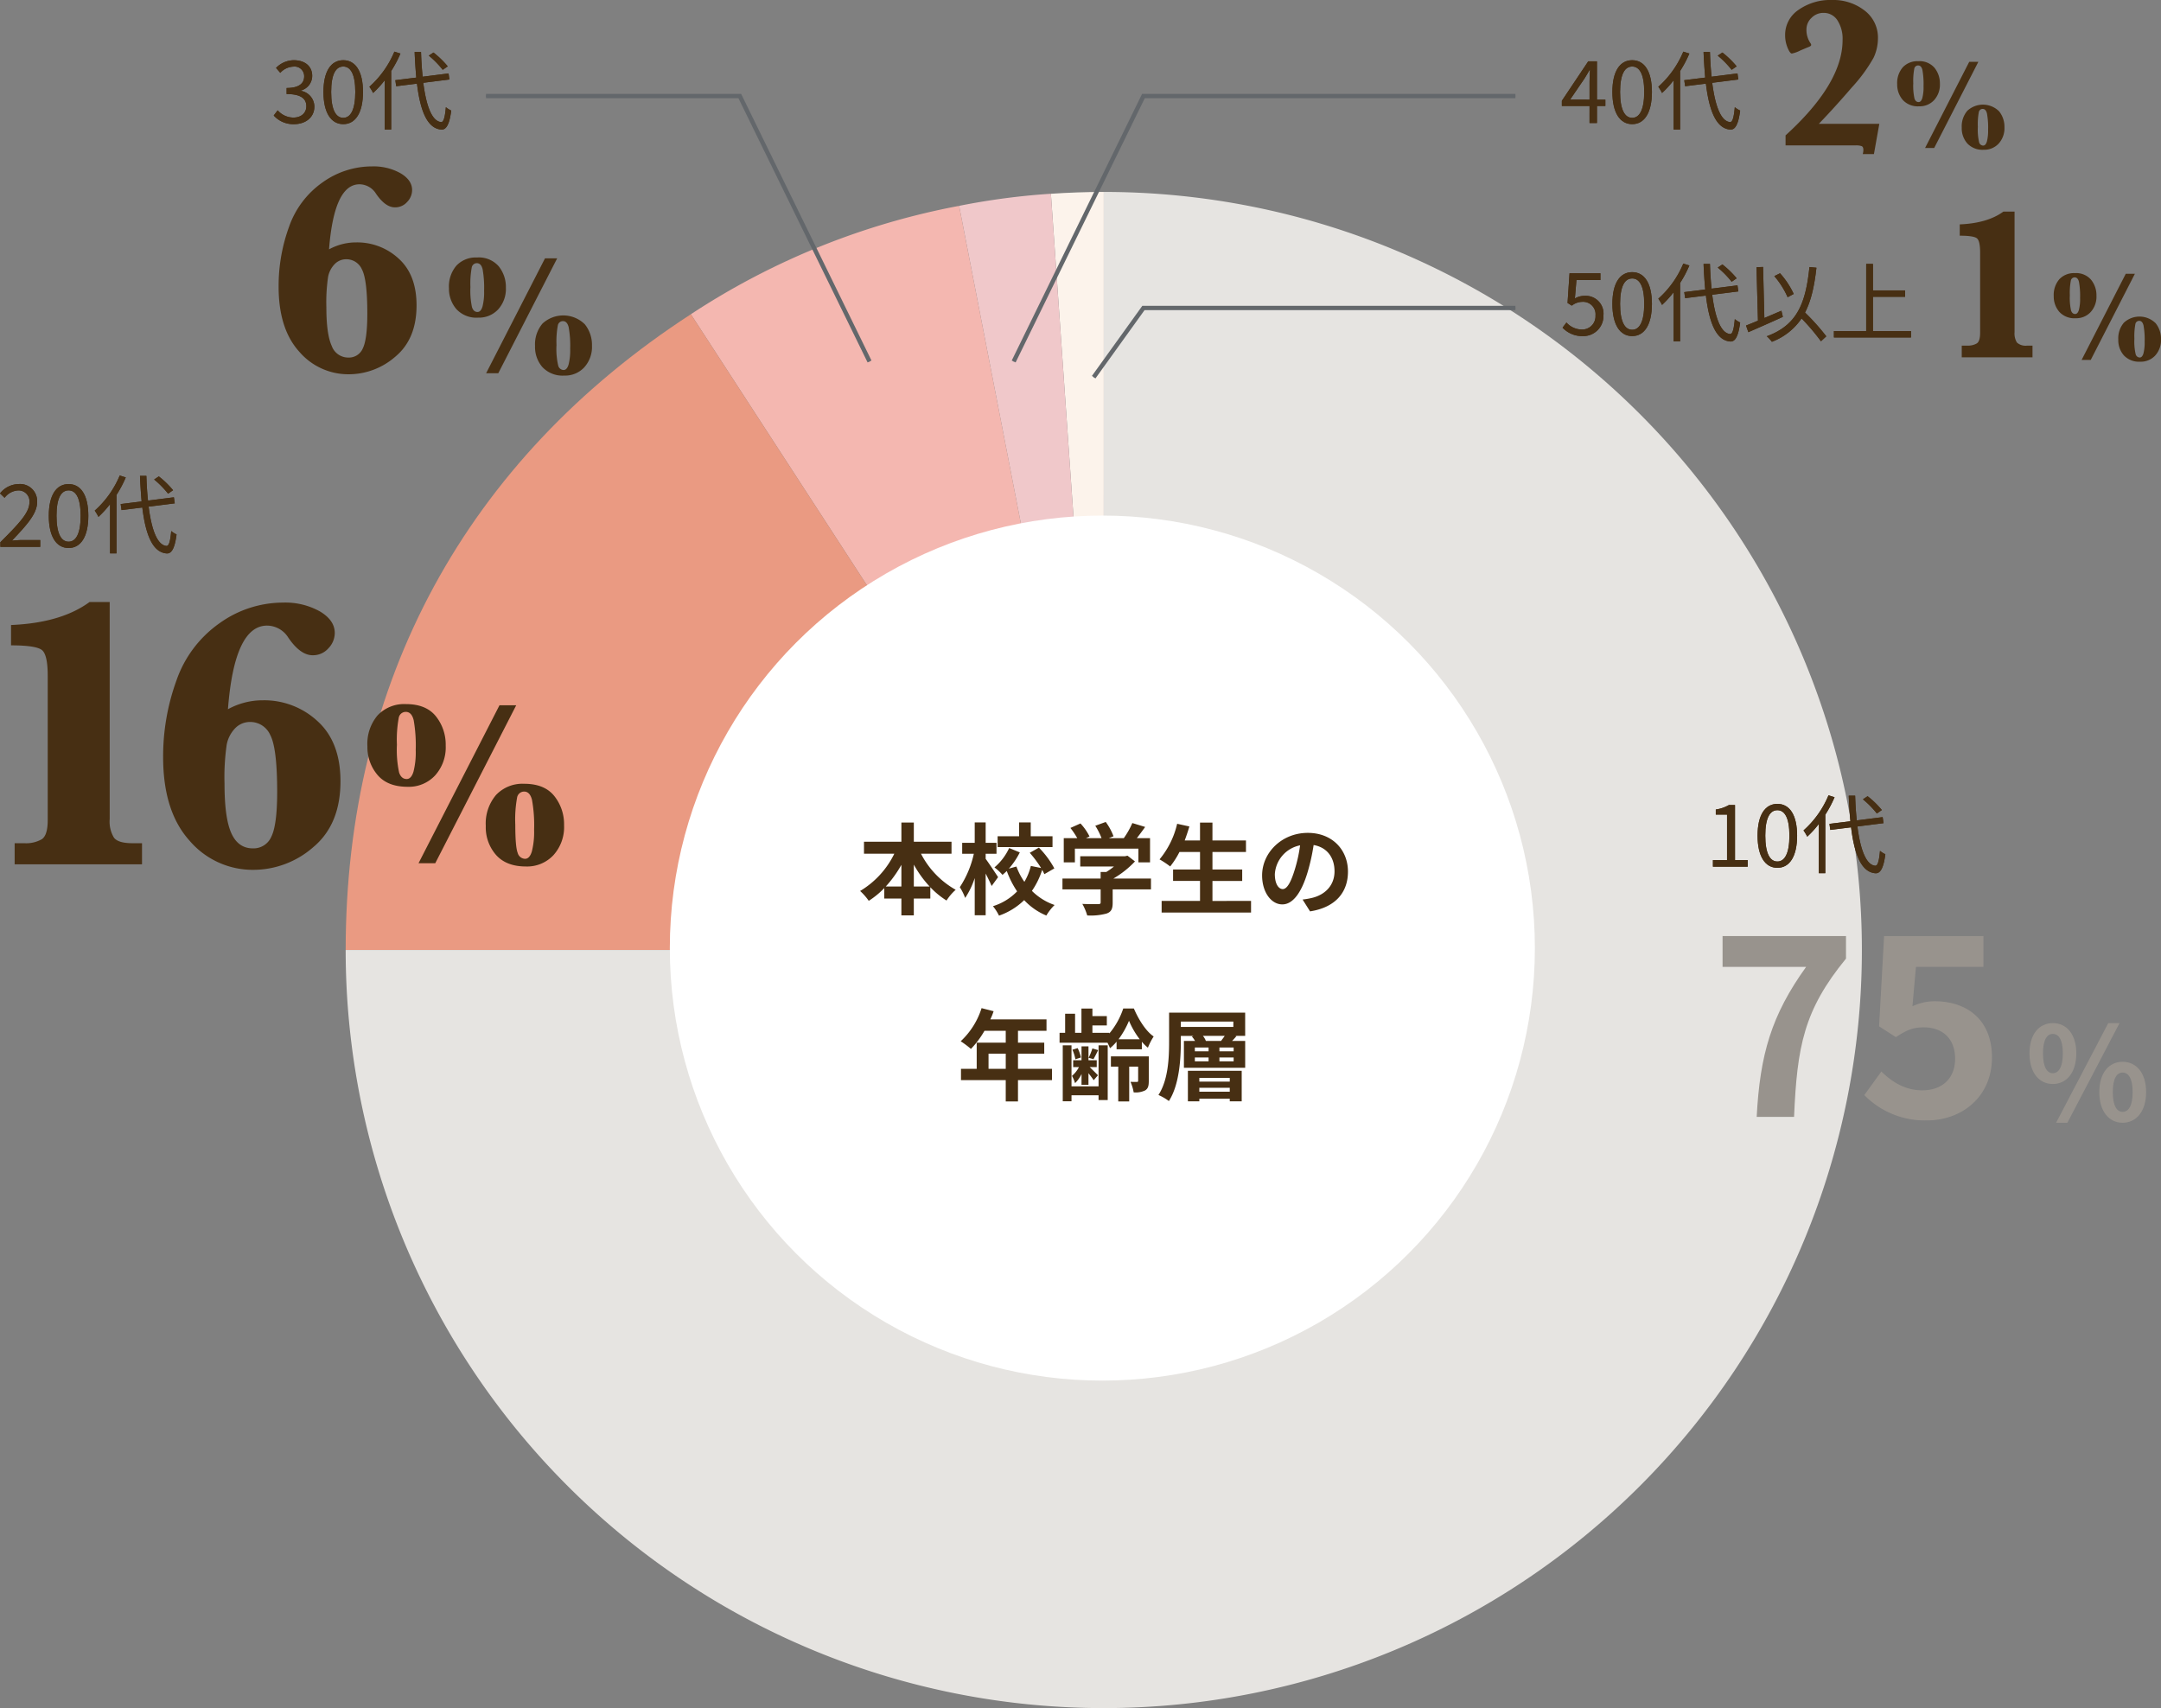 <svg xmlns="http://www.w3.org/2000/svg" xmlns:xlink="http://www.w3.org/1999/xlink" width="500" height="395.222" viewBox="0 0 500 395.222">
  <rect x="0" y="0" width="500" height="395.222" fill="#808080" stroke="none"/>
  <defs>
    <clipPath id="clip-point07_graf">
      <rect width="500" height="395.222"/>
    </clipPath>
  </defs>
  <g id="point07_graf" clip-path="url(#clip-point07_graf)">
    <g id="グループ_67471" data-name="グループ 67471" transform="translate(-636.029 -8.704)">
      <g id="グループ_67352" data-name="グループ 67352" transform="translate(716.009 53.114)">
        <g id="グループ_67351" data-name="グループ 67351">
          <g id="グループ_67349" data-name="グループ 67349">
            <g id="グループ_67340" data-name="グループ 67340" transform="translate(163.17)">
              <g id="グループ_67339" data-name="グループ 67339">
                <path id="パス_92263" data-name="パス 92263" d="M891.232,228.486,879,53.507c3.866-.27,8.361-.427,12.236-.427Z" transform="translate(-878.996 -53.08)" fill="#fcf3eb"/>
              </g>
            </g>
            <g id="グループ_67342" data-name="グループ 67342" transform="translate(141.937 0.427)">
              <g id="グループ_67341" data-name="グループ 67341">
                <path id="パス_92264" data-name="パス 92264" d="M891.248,228.485,857.779,56.3a161.663,161.663,0,0,1,21.233-2.8Z" transform="translate(-857.779 -53.507)" fill="#f0c8ca"/>
              </g>
            </g>
            <g id="グループ_67344" data-name="グループ 67344" transform="translate(79.873 3.222)">
              <g id="グループ_67343" data-name="グループ 67343">
                <path id="パス_92265" data-name="パス 92265" d="M891.3,228.483,795.762,81.375A170,170,0,0,1,857.826,56.3Z" transform="translate(-795.762 -56.3)" fill="#f4b7b0"/>
              </g>
            </g>
            <g id="グループ_67346" data-name="グループ 67346" transform="translate(0 28.297)">
              <g id="グループ_67345" data-name="グループ 67345">
                <path id="パス_92266" data-name="パス 92266" d="M891.356,228.464H715.949c0-62,27.876-113.341,79.873-147.108Z" transform="translate(-715.949 -81.356)" fill="#ea9a82"/>
              </g>
            </g>
            <g id="グループ_67348" data-name="グループ 67348">
              <g id="グループ_67347" data-name="グループ 67347">
                <path id="パス_92267" data-name="パス 92267" d="M891.356,228.486V53.08A175.406,175.406,0,1,1,715.949,228.486H891.356Z" transform="translate(-715.949 -53.08)" fill="#e6e4e1"/>
              </g>
            </g>
          </g>
        </g>
      </g>
      <circle id="楕円形_15617" data-name="楕円形 15617" cx="100.076" cy="100.076" r="100.076" transform="translate(791.007 127.999)" fill="#fff"/>
      <g id="グループ_67353" data-name="グループ 67353" transform="translate(835.037 198.89)" style="isolation: isolate">
        <path id="パス_92268" data-name="パス 92268" d="M848.97,206.087A20.1,20.1,0,0,0,857,214.44a11.692,11.692,0,0,0-2.117,2.486,18.888,18.888,0,0,1-3.751-3.083v2.623h-3.82v3.889h-2.876v-3.889h-3.958v-2.416a19.647,19.647,0,0,1-3.591,2.945,13.524,13.524,0,0,0-2-2.278,20.455,20.455,0,0,0,7.916-8.63h-7.019v-2.762h8.654v-4.442h2.876v4.442h8.722v2.762Zm-4.532,7.593v-5.016a26.771,26.771,0,0,1-3.614,5.016Zm6.535,0a25.634,25.634,0,0,1-3.659-5.062v5.062Z" transform="translate(-834.887 -198.746)" fill="#472f13"/>
        <path id="パス_92269" data-name="パス 92269" d="M865.3,213.565c-.3-.736-.852-1.841-1.381-2.876v9.642h-2.531v-8.607a18.642,18.642,0,0,1-2.21,4.6,12.536,12.536,0,0,0-1.242-2.485,23,23,0,0,0,3.244-7.733h-2.693v-2.531h2.9v-4.718h2.531v4.718h2.509v2.531h-2.509v1.174c.644.851,2.463,3.59,2.876,4.234Zm12.2-2.738a10.27,10.27,0,0,0-.506-.989,18.367,18.367,0,0,1-2.371,4.855,13.714,13.714,0,0,0,5.247,3.268,11.626,11.626,0,0,0-1.91,2.439,14.716,14.716,0,0,1-5.131-3.567,15.729,15.729,0,0,1-5.823,3.59,10.988,10.988,0,0,0-1.4-2.187,13.2,13.2,0,0,0,5.592-3.429,21.619,21.619,0,0,1-2.394-4.717c-.322.321-.667.62-.99.9a11.3,11.3,0,0,0-1.863-1.726,13.052,13.052,0,0,0,3.406-4.487l2.463,1.013a17.631,17.631,0,0,1-2.532,3.752l1.749-.484a15.25,15.25,0,0,0,1.84,3.544,13.61,13.61,0,0,0,1.5-3.681l2.371.482a27.322,27.322,0,0,0-2.624-3.52l2.118-1.2a21.227,21.227,0,0,1,3.566,4.81Zm1.886-6.26h-12.7v-2.508h4.971v-3.2h2.692v3.2h5.04Z" transform="translate(-834.87 -198.746)" fill="#472f13"/>
        <path id="パス_92270" data-name="パス 92270" d="M902.149,214.348h-8.86v3.061c0,1.426-.3,2.14-1.427,2.531a13.944,13.944,0,0,1-4.463.437,12.263,12.263,0,0,0-1.128-2.669c1.472.068,3.174.068,3.635.046.484,0,.6-.092.6-.414v-2.992h-8.837V211.84H890.5v-1.519h1.313a15.653,15.653,0,0,0,1.771-1.266h-7.8v-2.37H896.12l.6-.138,1.726,1.335a22.261,22.261,0,0,1-4.995,3.958h8.7Zm-17.6-6.259h-2.578V202.5h3.13a19.352,19.352,0,0,0-1.588-2.371l2.324-1.036a12.554,12.554,0,0,1,2.095,3.015l-.829.391h3.613a15.988,15.988,0,0,0-1.449-2.876l2.416-.875a13.492,13.492,0,0,1,1.8,3.314l-1.1.437h3.475a19.2,19.2,0,0,0,1.979-3.5l2.968.9c-.621.875-1.311,1.8-1.932,2.6h3.06v5.592h-2.692v-3.175H884.545Z" transform="translate(-834.852 -198.746)" fill="#472f13"/>
        <path id="パス_92271" data-name="パス 92271" d="M925.287,217.017v2.693H904.6v-2.693h8.883v-4.626h-6.237v-2.646h6.237V205.7h-4.764a19.01,19.01,0,0,1-2.141,3.338,21.418,21.418,0,0,0-2.463-1.634,19.815,19.815,0,0,0,4.074-8.238l2.83.621c-.322,1.1-.69,2.186-1.081,3.244h3.544v-4.143h2.876v4.143h7.755V205.7h-7.755v4.05h6.881v2.646h-6.881v4.626Z" transform="translate(-834.835 -198.746)" fill="#472f13"/>
        <path id="パス_92272" data-name="パス 92272" d="M938.921,219.432l-1.726-2.738a17.866,17.866,0,0,0,2.141-.368c2.946-.691,5.246-2.808,5.246-6.168,0-3.175-1.725-5.545-4.832-6.075a46.511,46.511,0,0,1-1.381,6.236c-1.381,4.65-3.359,7.5-5.868,7.5-2.554,0-4.672-2.807-4.672-6.7,0-5.316,4.6-9.849,10.563-9.849,5.707,0,9.3,3.958,9.3,8.976C947.689,215.105,944.721,218.534,938.921,219.432Zm-6.329-5.155c.967,0,1.864-1.449,2.808-4.556a34.545,34.545,0,0,0,1.219-5.568,7.243,7.243,0,0,0-5.845,6.673C930.774,213.149,931.695,214.277,932.593,214.277Z" transform="translate(-834.817 -198.744)" fill="#472f13"/>
        <path id="パス_92273" data-name="パス 92273" d="M879.265,258.453h-7.87v4.925h-2.831v-4.925H858.208V255.83h3.637v-6.053h6.719v-2.738h-4.925a20.666,20.666,0,0,1-3.129,4.187,21.259,21.259,0,0,0-2.37-1.771,17.749,17.749,0,0,0,4.832-7.663l2.785.713a14.69,14.69,0,0,1-.76,1.887h13v2.647h-6.6v2.738h6.075v2.555h-6.075v3.5h7.87Zm-10.7-2.623v-3.5h-3.981v3.5Z" transform="translate(-834.869 -198.713)" fill="#472f13"/>
        <path id="パス_92274" data-name="パス 92274" d="M894.188,249.547a10.623,10.623,0,0,1-1.519,1.519,12.14,12.14,0,0,0-.575-1.267H881v-2.3h1.289v-4.418h2.3V247.5h1.473v-5.616H888.6v1.749h3.337v2.163H888.6v1.7h3.912v.161a17.609,17.609,0,0,0,3.221-5.777h2.463c1.058,2.486,2.761,5.247,4.579,6.467a14.466,14.466,0,0,0-1.335,2.6,9.848,9.848,0,0,1-1.4-1.381v1.749h-5.845Zm-4.165.852h2.117v12.657h-2.117v-1.1h-6.26v1.381h-2.026V250.4h2.026v9.481h6.26Zm-3.936,6.627a7.215,7.215,0,0,1-1.5,2.118,9.009,9.009,0,0,0-.714-1.679,6.661,6.661,0,0,0,1.61-2.027h-1.335V253.85h1.933v-3.221h1.61v3.221h1.911v1.587h-1.634c.6.575,1.61,1.566,1.909,1.887l-.989,1.151c-.231-.391-.738-1.036-1.2-1.633v2.692h-1.61Zm-1.427-3.406a9.631,9.631,0,0,0-.69-2.209l1.22-.368a9.448,9.448,0,0,1,.759,2.163Zm5.271-2.117c-.392.8-.761,1.542-1.082,2.094l-1.128-.322a14.336,14.336,0,0,0,.875-2.163Zm11.713,7.133c0,1.082-.138,1.749-.829,2.186a5.065,5.065,0,0,1-2.669.46,9.974,9.974,0,0,0-.738-2.439c.622.023,1.29.023,1.5.023s.275-.092.275-.276v-3.267h-2.07v8.054h-2.532v-8.054h-1.7v-2.371h8.768Zm-2.095-9.642a19.258,19.258,0,0,1-2.485-4.28,19.878,19.878,0,0,1-2.416,4.28Z" transform="translate(-834.852 -198.713)" fill="#472f13"/>
        <path id="パス_92275" data-name="パス 92275" d="M923.93,248.212h-2.3l.277.068c-.345.391-.692.783-1.013,1.1h3.037V255.6H909.754v-6.213h2.577a5.658,5.658,0,0,0-.736-1.036l.414-.137h-2.969v1.357c0,4-.345,9.965-2.762,13.715a12.47,12.47,0,0,0-2.416-1.4c2.279-3.5,2.463-8.63,2.463-12.312v-6.742h17.6Zm-14.889-2.072h12.151V244.9H909.041Zm1.634,10.149h12.449v7.064h-2.761v-.6h-7.042v.6h-2.646Zm1.61-4.511h3.176V250.9h-3.176Zm0,2.325h3.176v-.9h-3.176Zm1.036,3.843v.852h7.042v-.852Zm7.042,3.176v-.9h-7.042v.9Zm-2.026-11.737c.277-.368.6-.783.852-1.173h-5.039a3.989,3.989,0,0,1,.689,1.173Zm2.923,1.519H917.97v.874h3.291Zm0,2.3H917.97v.9h3.291Z" transform="translate(-834.835 -198.713)" fill="#472f13"/>
      </g>
      <g id="グループ_67355" data-name="グループ 67355" transform="translate(1034.587 225.288)">
        <g id="グループ_67354" data-name="グループ 67354">
          <path id="パス_92276" data-name="パス 92276" d="M1053.615,232.263h-19.328v-7.139h28.557v5.224c-9.751,11.9-11.318,20.314-12.015,36.625h-8.648C1042.935,252.52,1045.6,243.408,1053.615,232.263Z" transform="translate(-1034.286 -225.124)" fill="#98938d"/>
          <path id="パス_92277" data-name="パス 92277" d="M1067.055,261.923l3.947-5.456c2.438,2.38,5.455,4.353,9.46,4.353,4.469,0,7.6-2.612,7.6-7.314,0-4.644-2.9-7.255-7.256-7.255-2.554,0-3.948.639-6.444,2.265l-3.888-2.5,1.161-20.895h22.984v7.139h-15.613l-.814,9.112a12.025,12.025,0,0,1,5.167-1.16c7.2,0,13.233,4.063,13.233,13,0,9.229-7.081,14.569-15.032,14.569A19.577,19.577,0,0,1,1067.055,261.923Z" transform="translate(-1034.261 -225.124)" fill="#98938d"/>
        </g>
      </g>
      <g id="グループ_67357" data-name="グループ 67357" transform="translate(1105.601 245.439)">
        <g id="グループ_67356" data-name="グループ 67356" transform="translate(0)">
          <path id="パス_92278" data-name="パス 92278" d="M1105.246,252.255c0-4.443,2.222-7,5.4-7s5.433,2.552,5.433,7c0,4.473-2.251,7.085-5.433,7.085S1105.246,256.729,1105.246,252.255Zm7.716,0c0-3.272-1.021-4.5-2.312-4.5s-2.282,1.231-2.282,4.5.99,4.593,2.282,4.593S1112.962,255.528,1112.962,252.255Zm10.507-7h2.612l-12.068,23.056H1111.4Zm-2.07,15.972c0-4.473,2.252-7.025,5.4-7.025s5.434,2.552,5.434,7.025c0,4.443-2.281,7.084-5.434,7.084S1121.4,265.675,1121.4,261.232Zm7.715,0c0-3.272-1.021-4.533-2.312-4.533s-2.282,1.261-2.282,4.533.991,4.562,2.282,4.562S1129.113,264.5,1129.113,261.232Z" transform="translate(-1105.246 -245.26)" fill="#98938d"/>
        </g>
      </g>
      <g id="グループ_67360" data-name="グループ 67360" transform="translate(1032.359 192.725)">
        <g id="グループ_67358" data-name="グループ 67358">
          <path id="パス_92279" data-name="パス 92279" d="M1032.059,207.579h3.262v-10.53h-2.6v-1.181a8.452,8.452,0,0,0,3.042-1.042h1.4v12.753h2.943V209.1h-8.047Z" transform="translate(-1032.059 -192.584)" fill="#472f13"/>
          <path id="パス_92280" data-name="パス 92280" d="M1042.378,201.914c0-4.785,1.741-7.348,4.584-7.348s4.564,2.583,4.564,7.348c0,4.785-1.722,7.448-4.564,7.448S1042.378,206.7,1042.378,201.914Zm7.366,0c0-4.184-1.121-5.886-2.782-5.886-1.682,0-2.8,1.7-2.8,5.886s1.121,5.986,2.8,5.986C1048.624,207.9,1049.745,206.1,1049.745,201.914Z" transform="translate(-1032.051 -192.585)" fill="#472f13"/>
          <path id="パス_92281" data-name="パス 92281" d="M1060.184,193.026a26.99,26.99,0,0,1-2.143,4.044V210.6h-1.5V199.212a22.631,22.631,0,0,1-2.683,2.943,9.779,9.779,0,0,0-.861-1.441,22.433,22.433,0,0,0,5.785-8.128Zm5.285,6.767c.681,5.3,1.982,8.888,4.124,9.088.58.04.9-1.141,1.1-3.443a6.045,6.045,0,0,0,1.241.78c-.44,3.424-1.241,4.465-2.282,4.405-3.284-.24-4.885-4.384-5.645-10.631l-4.806.6-.2-1.4,4.846-.6c-.16-1.861-.3-3.844-.381-5.925h1.481c.061,2.022.181,3.963.38,5.725l5.987-.761.2,1.4Zm4.5-3a21.409,21.409,0,0,0-3.224-3.283l1.081-.721a21.134,21.134,0,0,1,3.3,3.2Z" transform="translate(-1032.043 -192.586)" fill="#472f13"/>
        </g>
        <g id="グループ_67359" data-name="グループ 67359">
          <path id="パス_92282" data-name="パス 92282" d="M1032.059,207.579h3.262v-10.53h-2.6v-1.181a8.452,8.452,0,0,0,3.042-1.042h1.4v12.753h2.943V209.1h-8.047Z" transform="translate(-1032.059 -192.584)" fill="#472f13"/>
          <path id="パス_92283" data-name="パス 92283" d="M1042.378,201.914c0-4.785,1.741-7.348,4.584-7.348s4.564,2.583,4.564,7.348c0,4.785-1.722,7.448-4.564,7.448S1042.378,206.7,1042.378,201.914Zm7.366,0c0-4.184-1.121-5.886-2.782-5.886-1.682,0-2.8,1.7-2.8,5.886s1.121,5.986,2.8,5.986C1048.624,207.9,1049.745,206.1,1049.745,201.914Z" transform="translate(-1032.051 -192.585)" fill="#472f13"/>
          <path id="パス_92284" data-name="パス 92284" d="M1060.184,193.026a26.99,26.99,0,0,1-2.143,4.044V210.6h-1.5V199.212a22.631,22.631,0,0,1-2.683,2.943,9.779,9.779,0,0,0-.861-1.441,22.433,22.433,0,0,0,5.785-8.128Zm5.285,6.767c.681,5.3,1.982,8.888,4.124,9.088.58.04.9-1.141,1.1-3.443a6.045,6.045,0,0,0,1.241.78c-.44,3.424-1.241,4.465-2.282,4.405-3.284-.24-4.885-4.384-5.645-10.631l-4.806.6-.2-1.4,4.846-.6c-.16-1.861-.3-3.844-.381-5.925h1.481c.061,2.022.181,3.963.38,5.725l5.987-.761.2,1.4Zm4.5-3a21.409,21.409,0,0,0-3.224-3.283l1.081-.721a21.134,21.134,0,0,1,3.3,3.2Z" transform="translate(-1032.043 -192.586)" fill="#472f13"/>
        </g>
      </g>
      <g id="グループ_67361" data-name="グループ 67361" transform="translate(638.582 147.999)">
        <path id="パス_92285" data-name="パス 92285" d="M639.416,208.585V203.7h2.2a7.342,7.342,0,0,0,4.09-.924q1.361-.923,1.364-4.4V164.958q0-4.75-1.276-5.893t-7.212-1.143v-4.707q11.566-.483,18.163-5.321h4.663v50.224a7.174,7.174,0,0,0,.989,4.309q.989,1.276,4.288,1.276h2.2v4.882Z" transform="translate(-638.58 -147.894)" fill="#472f13"/>
        <path id="パス_92286" data-name="パス 92286" d="M688.741,172.7a16.7,16.7,0,0,1,8.136-2.067,18.132,18.132,0,0,1,12.578,4.815q5.32,4.817,5.321,13.92,0,9.984-6.289,15.24a21.064,21.064,0,0,1-13.809,5.255,19.223,19.223,0,0,1-14.843-6.773q-6.092-6.772-6.091-19.307a51.358,51.358,0,0,1,3.078-17.723,26.9,26.9,0,0,1,9.94-13.237,25.238,25.238,0,0,1,14.733-4.794,16.406,16.406,0,0,1,8.531,2.046q3.43,2.043,3.431,4.991a5.124,5.124,0,0,1-1.474,3.541,4.728,4.728,0,0,1-3.628,1.605q-2.86,0-5.629-4.046a5.859,5.859,0,0,0-4.926-2.815q-3.783,0-6.048,4.838T688.741,172.7Zm-.792,17.284q0,7.915,1.583,11.412t4.97,3.5a4.477,4.477,0,0,0,4.287-2.726q1.342-2.728,1.342-10.336,0-10.158-1.605-13.171a5.036,5.036,0,0,0-4.64-3.012,4.74,4.74,0,0,0-3.475,1.451,7.455,7.455,0,0,0-1.958,3.8A52.25,52.25,0,0,0,687.95,189.982Z" transform="translate(-638.553 -147.894)" fill="#472f13"/>
      </g>
      <g id="グループ_67362" data-name="グループ 67362" transform="translate(721.038 171.619)">
        <path id="パス_92287" data-name="パス 92287" d="M720.974,181.252a10.191,10.191,0,0,1,2.379-7.176,8.462,8.462,0,0,1,6.544-2.58q4.649,0,6.921,2.822a10.464,10.464,0,0,1,2.271,6.772,9.7,9.7,0,0,1-2.459,6.921,8.293,8.293,0,0,1-6.329,2.62q-4.676,0-7-2.755A9.93,9.93,0,0,1,720.974,181.252Zm6.827-.349a24.915,24.915,0,0,0,.51,6.436q.51,1.492,1.747,1.492,1.046,0,1.571-1.679a18.055,18.055,0,0,0,.524-5.04,33.832,33.832,0,0,0-.469-6.88q-.473-1.935-1.841-1.935a1.653,1.653,0,0,0-1.626,1.411A28.008,28.008,0,0,0,727.8,180.9Zm5,27.413,18.733-36.551h3.87l-18.733,36.551Zm15.563-8.628a10.182,10.182,0,0,1,2.379-7.175,8.421,8.421,0,0,1,6.516-2.58q4.677,0,6.947,2.822a10.459,10.459,0,0,1,2.271,6.772,9.7,9.7,0,0,1-2.459,6.921,8.324,8.324,0,0,1-6.356,2.62q-4.542,0-6.919-2.661A9.7,9.7,0,0,1,748.362,199.688Zm6.825-.349q0,5.188.551,6.572a1.828,1.828,0,0,0,1.706,1.384q1.049,0,1.573-1.693a18.285,18.285,0,0,0,.524-5.053,32.715,32.715,0,0,0-.485-6.88q-.483-1.935-1.827-1.935a1.654,1.654,0,0,0-1.626,1.411A27.987,27.987,0,0,0,755.187,199.339Z" transform="translate(-720.974 -171.496)" fill="#472f13"/>
      </g>
      <g id="グループ_67365" data-name="グループ 67365" transform="translate(636.029 118.728)">
        <g id="グループ_67363" data-name="グループ 67363">
          <path id="パス_92288" data-name="パス 92288" d="M636.109,134.078c4.3-4.284,6.727-6.847,6.727-9.189a2.515,2.515,0,0,0-2.7-2.783,4.173,4.173,0,0,0-3.043,1.7l-1.062-1.022a5.614,5.614,0,0,1,4.325-2.162,3.952,3.952,0,0,1,4.263,4.184c0,2.682-2.442,5.345-5.826,8.909.762-.061,1.642-.141,2.4-.141h4.145v1.582h-9.23Z" transform="translate(-636.029 -118.644)" fill="#472f13"/>
          <path id="パス_92289" data-name="パス 92289" d="M647.31,127.972c0-4.784,1.741-7.347,4.584-7.347s4.563,2.583,4.563,7.347c0,4.786-1.722,7.448-4.563,7.448S647.31,132.757,647.31,127.972Zm7.367,0c0-4.183-1.121-5.885-2.782-5.885-1.682,0-2.8,1.7-2.8,5.885s1.121,5.987,2.8,5.987C653.556,133.958,654.677,132.156,654.677,127.972Z" transform="translate(-636.02 -118.644)" fill="#472f13"/>
          <path id="パス_92290" data-name="パス 92290" d="M665.115,119.084a26.943,26.943,0,0,1-2.142,4.044v13.533h-1.5V125.271a22.843,22.843,0,0,1-2.683,2.943,9.83,9.83,0,0,0-.861-1.442,22.445,22.445,0,0,0,5.785-8.127Zm5.286,6.767c.679,5.305,1.981,8.889,4.124,9.089.581.04.9-1.141,1.1-3.444a6.087,6.087,0,0,0,1.242.781c-.44,3.424-1.242,4.465-2.283,4.4-3.282-.24-4.885-4.384-5.644-10.63l-4.806.6-.2-1.4,4.845-.6c-.16-1.862-.3-3.844-.38-5.925h1.481c.061,2.022.181,3.963.38,5.725l5.986-.761.2,1.4Zm4.5-3a21.463,21.463,0,0,0-3.223-3.283l1.081-.721a21.22,21.22,0,0,1,3.3,3.2Z" transform="translate(-636.012 -118.645)" fill="#472f13"/>
        </g>
        <g id="グループ_67364" data-name="グループ 67364">
          <path id="パス_92291" data-name="パス 92291" d="M636.109,134.078c4.3-4.284,6.727-6.847,6.727-9.189a2.515,2.515,0,0,0-2.7-2.783,4.173,4.173,0,0,0-3.043,1.7l-1.062-1.022a5.614,5.614,0,0,1,4.325-2.162,3.952,3.952,0,0,1,4.263,4.184c0,2.682-2.442,5.345-5.826,8.909.762-.061,1.642-.141,2.4-.141h4.145v1.582h-9.23Z" transform="translate(-636.029 -118.644)" fill="#472f13"/>
          <path id="パス_92292" data-name="パス 92292" d="M647.31,127.972c0-4.784,1.741-7.347,4.584-7.347s4.563,2.583,4.563,7.347c0,4.786-1.722,7.448-4.563,7.448S647.31,132.757,647.31,127.972Zm7.367,0c0-4.183-1.121-5.885-2.782-5.885-1.682,0-2.8,1.7-2.8,5.885s1.121,5.987,2.8,5.987C653.556,133.958,654.677,132.156,654.677,127.972Z" transform="translate(-636.02 -118.644)" fill="#472f13"/>
          <path id="パス_92293" data-name="パス 92293" d="M665.115,119.084a26.943,26.943,0,0,1-2.142,4.044v13.533h-1.5V125.271a22.843,22.843,0,0,1-2.683,2.943,9.83,9.83,0,0,0-.861-1.442,22.445,22.445,0,0,0,5.785-8.127Zm5.286,6.767c.679,5.305,1.981,8.889,4.124,9.089.581.04.9-1.141,1.1-3.444a6.087,6.087,0,0,0,1.242.781c-.44,3.424-1.242,4.465-2.283,4.4-3.282-.24-4.885-4.384-5.644-10.63l-4.806.6-.2-1.4,4.845-.6c-.16-1.862-.3-3.844-.38-5.925h1.481c.061,2.022.181,3.963.38,5.725l5.986-.761.2,1.4Zm4.5-3a21.463,21.463,0,0,0-3.223-3.283l1.081-.721a21.22,21.22,0,0,1,3.3,3.2Z" transform="translate(-636.012 -118.645)" fill="#472f13"/>
        </g>
      </g>
      <g id="グループ_67366" data-name="グループ 67366" transform="translate(700.494 47.21)">
        <path id="パス_92294" data-name="パス 92294" d="M712.11,66.37a13,13,0,0,1,6.328-1.607,14.1,14.1,0,0,1,9.782,3.746q4.139,3.744,4.139,10.825,0,7.765-4.892,11.852a16.383,16.383,0,0,1-10.74,4.088,14.948,14.948,0,0,1-11.545-5.268q-4.739-5.267-4.738-15.016a39.908,39.908,0,0,1,2.395-13.784,20.929,20.929,0,0,1,7.731-10.3,19.627,19.627,0,0,1,11.459-3.729,12.777,12.777,0,0,1,6.636,1.59q2.667,1.593,2.668,3.883a3.981,3.981,0,0,1-1.147,2.753,3.676,3.676,0,0,1-2.821,1.249q-2.225,0-4.378-3.147a4.557,4.557,0,0,0-3.831-2.189q-2.942,0-4.7,3.763T712.11,66.37Zm-.617,13.443q0,6.156,1.232,8.877a4.057,4.057,0,0,0,3.865,2.718,3.482,3.482,0,0,0,3.334-2.121q1.043-2.12,1.044-8.038,0-7.9-1.249-10.245a3.918,3.918,0,0,0-3.608-2.343,3.687,3.687,0,0,0-2.7,1.129,5.793,5.793,0,0,0-1.522,2.959A40.639,40.639,0,0,0,711.493,79.814Z" transform="translate(-700.445 -47.181)" fill="#472f13"/>
      </g>
      <g id="グループ_67367" data-name="グループ 67367" transform="translate(739.906 68.283)">
        <path id="パス_92295" data-name="パス 92295" d="M739.828,75.333a7.406,7.406,0,0,1,1.73-5.219,6.151,6.151,0,0,1,4.76-1.876,6.073,6.073,0,0,1,5.033,2.053A7.609,7.609,0,0,1,753,75.215a7.06,7.06,0,0,1-1.788,5.034,6.032,6.032,0,0,1-4.6,1.905,6.286,6.286,0,0,1-5.091-2A7.224,7.224,0,0,1,739.828,75.333Zm4.965-.254a18.128,18.128,0,0,0,.371,4.681q.371,1.085,1.271,1.085.763,0,1.143-1.221a13.147,13.147,0,0,0,.381-3.665,24.5,24.5,0,0,0-.342-5q-.341-1.408-1.339-1.408a1.2,1.2,0,0,0-1.182,1.027A20.309,20.309,0,0,0,744.793,75.079Zm3.636,19.937,13.623-26.583h2.815L751.243,95.016Zm11.317-6.275a7.412,7.412,0,0,1,1.73-5.219,7.087,7.087,0,0,1,9.792.176,7.607,7.607,0,0,1,1.652,4.926,7.054,7.054,0,0,1-1.789,5.033,6.05,6.05,0,0,1-4.622,1.905,6.4,6.4,0,0,1-5.033-1.934A7.061,7.061,0,0,1,759.745,88.741Zm4.965-.254a16.861,16.861,0,0,0,.4,4.78,1.329,1.329,0,0,0,1.241,1.006q.763,0,1.144-1.231a13.268,13.268,0,0,0,.38-3.675,23.906,23.906,0,0,0-.351-5q-.351-1.407-1.329-1.407a1.2,1.2,0,0,0-1.183,1.026A20.313,20.313,0,0,0,764.71,88.487Z" transform="translate(-739.828 -68.238)" fill="#472f13"/>
      </g>
      <g id="グループ_67370" data-name="グループ 67370" transform="translate(699.358 20.654)">
        <g id="グループ_67368" data-name="グループ 67368">
          <path id="パス_92296" data-name="パス 92296" d="M699.31,35.418l.92-1.2a4.858,4.858,0,0,0,3.644,1.681c1.742,0,2.984-1.021,2.984-2.623,0-1.7-1.182-2.823-4.565-2.823v-1.4c3.023,0,4.065-1.181,4.065-2.682a2.22,2.22,0,0,0-2.484-2.263,4.3,4.3,0,0,0-3.042,1.441l-.981-1.141a5.808,5.808,0,0,1,4.1-1.781c2.463,0,4.265,1.3,4.265,3.624a3.509,3.509,0,0,1-2.6,3.383v.081a3.737,3.737,0,0,1,3.1,3.643c0,2.543-2.1,4.064-4.7,4.064A6.074,6.074,0,0,1,699.31,35.418Z" transform="translate(-699.31 -20.644)" fill="#472f13"/>
          <path id="パス_92297" data-name="パス 92297" d="M710.81,29.972c0-4.784,1.741-7.347,4.584-7.347s4.564,2.583,4.564,7.347c0,4.786-1.722,7.448-4.564,7.448S710.81,34.757,710.81,29.972Zm7.367,0c0-4.183-1.121-5.885-2.782-5.885-1.682,0-2.8,1.7-2.8,5.885s1.121,5.987,2.8,5.987C717.056,35.958,718.177,34.156,718.177,29.972Z" transform="translate(-699.301 -20.644)" fill="#472f13"/>
          <path id="パス_92298" data-name="パス 92298" d="M728.615,21.084a26.936,26.936,0,0,1-2.142,4.044V38.662h-1.5V27.271a22.833,22.833,0,0,1-2.683,2.943,9.826,9.826,0,0,0-.861-1.442,22.444,22.444,0,0,0,5.785-8.127Zm5.286,6.767c.679,5.305,1.981,8.889,4.124,9.089.58.04.9-1.141,1.1-3.444a6.083,6.083,0,0,0,1.242.781c-.44,3.424-1.242,4.465-2.283,4.4-3.283-.24-4.885-4.384-5.644-10.63l-4.806.6-.2-1.4,4.845-.6c-.16-1.862-.3-3.844-.38-5.925h1.481c.061,2.022.181,3.963.38,5.725l5.986-.761.2,1.4Zm4.5-3a21.462,21.462,0,0,0-3.223-3.283l1.081-.721a21.226,21.226,0,0,1,3.3,3.2Z" transform="translate(-699.293 -20.645)" fill="#472f13"/>
        </g>
        <g id="グループ_67369" data-name="グループ 67369">
          <path id="パス_92299" data-name="パス 92299" d="M699.31,35.418l.92-1.2a4.858,4.858,0,0,0,3.644,1.681c1.742,0,2.984-1.021,2.984-2.623,0-1.7-1.182-2.823-4.565-2.823v-1.4c3.023,0,4.065-1.181,4.065-2.682a2.22,2.22,0,0,0-2.484-2.263,4.3,4.3,0,0,0-3.042,1.441l-.981-1.141a5.808,5.808,0,0,1,4.1-1.781c2.463,0,4.265,1.3,4.265,3.624a3.509,3.509,0,0,1-2.6,3.383v.081a3.737,3.737,0,0,1,3.1,3.643c0,2.543-2.1,4.064-4.7,4.064A6.074,6.074,0,0,1,699.31,35.418Z" transform="translate(-699.31 -20.644)" fill="#472f13"/>
          <path id="パス_92300" data-name="パス 92300" d="M710.81,29.972c0-4.784,1.741-7.347,4.584-7.347s4.564,2.583,4.564,7.347c0,4.786-1.722,7.448-4.564,7.448S710.81,34.757,710.81,29.972Zm7.367,0c0-4.183-1.121-5.885-2.782-5.885-1.682,0-2.8,1.7-2.8,5.885s1.121,5.987,2.8,5.987C717.056,35.958,718.177,34.156,718.177,29.972Z" transform="translate(-699.301 -20.644)" fill="#472f13"/>
          <path id="パス_92301" data-name="パス 92301" d="M728.615,21.084a26.936,26.936,0,0,1-2.142,4.044V38.662h-1.5V27.271a22.833,22.833,0,0,1-2.683,2.943,9.826,9.826,0,0,0-.861-1.442,22.444,22.444,0,0,0,5.785-8.127Zm5.286,6.767c.679,5.305,1.981,8.889,4.124,9.089.58.04.9-1.141,1.1-3.444a6.083,6.083,0,0,0,1.242.781c-.44,3.424-1.242,4.465-2.283,4.4-3.283-.24-4.885-4.384-5.644-10.63l-4.806.6-.2-1.4,4.845-.6c-.16-1.862-.3-3.844-.38-5.925h1.481c.061,2.022.181,3.963.38,5.725l5.986-.761.2,1.4Zm4.5-3a21.462,21.462,0,0,0-3.223-3.283l1.081-.721a21.226,21.226,0,0,1,3.3,3.2Z" transform="translate(-699.293 -20.645)" fill="#472f13"/>
        </g>
      </g>
      <g id="グループ_67371" data-name="グループ 67371" transform="translate(748.475 30.925)">
        <path id="パス_92302" data-name="パス 92302" d="M837.134,92.331,807.111,30.909H748.39" transform="translate(-748.39 -30.909)" fill="none" stroke="#63676b" stroke-miterlimit="10" stroke-width="1"/>
        <path id="パス_92303" data-name="パス 92303" d="M837.134,92.331,807.111,30.909H748.39" transform="translate(-748.39 -30.909)" fill="none" stroke="#63676b" stroke-miterlimit="10" stroke-width="0.25"/>
      </g>
      <g id="グループ_67372" data-name="グループ 67372" transform="translate(1049.064 8.704)">
        <path id="パス_92304" data-name="パス 92304" d="M1048.85,42.347V40.026q13.193-12,13.193-22.062a7.83,7.83,0,0,0-1.2-4.569,3.724,3.724,0,0,0-3.2-1.71,3.81,3.81,0,0,0-2.8,1.161,3.672,3.672,0,0,0-1.161,2.675,5.461,5.461,0,0,0,.9,3.127.941.941,0,0,1,.2.44c0,.179-.2.341-.586.488q-.39.147-1.979.831a7.413,7.413,0,0,1-1.906.685q-.44,0-1-1.356a7.542,7.542,0,0,1-.561-2.92,6.937,6.937,0,0,1,3.115-5.839,12.722,12.722,0,0,1,7.708-2.272,11.751,11.751,0,0,1,7.587,2.455,7.83,7.83,0,0,1,3.066,6.414,10.525,10.525,0,0,1-1.039,4.544,36.537,36.537,0,0,1-4.972,6.78q-3.935,4.581-7.672,8.465h14l-1.246,6.988h-2.59a3.415,3.415,0,0,0,.147-.929q0-.709-.366-.892a3.82,3.82,0,0,0-1.466-.183Z" transform="translate(-1048.752 -8.704)" fill="#472f13"/>
      </g>
      <g id="グループ_67373" data-name="グループ 67373" transform="translate(1074.988 22.864)">
        <path id="パス_92305" data-name="パス 92305" d="M1074.656,28.174a5.561,5.561,0,0,1,1.3-3.914,4.615,4.615,0,0,1,3.571-1.407,4.555,4.555,0,0,1,3.775,1.539,5.711,5.711,0,0,1,1.238,3.694,5.286,5.286,0,0,1-1.342,3.775,4.518,4.518,0,0,1-3.452,1.429,4.717,4.717,0,0,1-3.819-1.5A5.418,5.418,0,0,1,1074.656,28.174Zm3.724-.191a13.625,13.625,0,0,0,.278,3.512q.279.814.953.814.572,0,.858-.917a9.837,9.837,0,0,0,.286-2.748,18.373,18.373,0,0,0-.257-3.753q-.257-1.055-1-1.056a.9.9,0,0,0-.887.77A15.2,15.2,0,0,0,1078.38,27.983Zm2.727,14.953L1091.325,23h2.111l-10.218,19.937Zm8.487-4.706a5.553,5.553,0,0,1,1.3-3.914,5.314,5.314,0,0,1,7.344.131,5.711,5.711,0,0,1,1.239,3.695,5.3,5.3,0,0,1-1.341,3.775,4.542,4.542,0,0,1-3.468,1.429,4.8,4.8,0,0,1-3.774-1.451A5.292,5.292,0,0,1,1089.594,38.231Zm3.724-.191a12.623,12.623,0,0,0,.3,3.585,1,1,0,0,0,.931.755c.381,0,.666-.307.859-.924a10,10,0,0,0,.285-2.755,17.873,17.873,0,0,0-.264-3.753q-.264-1.057-1-1.056a.9.9,0,0,0-.888.77A15.288,15.288,0,0,0,1093.318,38.039Z" transform="translate(-1074.656 -22.853)" fill="#472f13"/>
      </g>
      <g id="グループ_67376" data-name="グループ 67376" transform="translate(997.403 20.654)">
        <g id="グループ_67374" data-name="グループ 67374">
          <path id="パス_92306" data-name="パス 92306" d="M1003.536,33.215H997.13v-1.2l6.1-9.129h2.023v8.869h1.942v1.461h-1.942v3.944h-1.721Zm0-1.461V27.57c0-.741.06-1.962.1-2.723h-.08c-.361.681-.761,1.3-1.181,2l-3.343,4.9Z" transform="translate(-997.13 -20.643)" fill="#472f13"/>
          <path id="パス_92307" data-name="パス 92307" d="M1008.81,29.972c0-4.784,1.741-7.347,4.584-7.347s4.563,2.583,4.563,7.347c0,4.786-1.722,7.448-4.563,7.448S1008.81,34.757,1008.81,29.972Zm7.367,0c0-4.183-1.121-5.885-2.782-5.885-1.682,0-2.8,1.7-2.8,5.885s1.121,5.987,2.8,5.987C1015.056,35.958,1016.177,34.156,1016.177,29.972Z" transform="translate(-997.121 -20.644)" fill="#472f13"/>
          <path id="パス_92308" data-name="パス 92308" d="M1026.615,21.084a26.936,26.936,0,0,1-2.142,4.044V38.662h-1.5V27.271a22.833,22.833,0,0,1-2.683,2.943,9.826,9.826,0,0,0-.861-1.442,22.445,22.445,0,0,0,5.785-8.127Zm5.286,6.767c.68,5.305,1.982,8.889,4.124,9.089.58.04.9-1.141,1.1-3.444a6.079,6.079,0,0,0,1.242.781c-.44,3.424-1.242,4.465-2.283,4.4-3.282-.24-4.885-4.384-5.644-10.63l-4.806.6-.2-1.4,4.845-.6c-.16-1.862-.3-3.844-.38-5.925h1.481c.061,2.022.181,3.963.38,5.725l5.986-.761.2,1.4Zm4.5-3a21.465,21.465,0,0,0-3.223-3.283l1.081-.721a21.229,21.229,0,0,1,3.3,3.2Z" transform="translate(-997.113 -20.645)" fill="#472f13"/>
        </g>
        <g id="グループ_67375" data-name="グループ 67375">
          <path id="パス_92309" data-name="パス 92309" d="M1003.536,33.215H997.13v-1.2l6.1-9.129h2.023v8.869h1.942v1.461h-1.942v3.944h-1.721Zm0-1.461V27.57c0-.741.06-1.962.1-2.723h-.08c-.361.681-.761,1.3-1.181,2l-3.343,4.9Z" transform="translate(-997.13 -20.643)" fill="#472f13"/>
          <path id="パス_92310" data-name="パス 92310" d="M1008.81,29.972c0-4.784,1.741-7.347,4.584-7.347s4.563,2.583,4.563,7.347c0,4.786-1.722,7.448-4.563,7.448S1008.81,34.757,1008.81,29.972Zm7.367,0c0-4.183-1.121-5.885-2.782-5.885-1.682,0-2.8,1.7-2.8,5.885s1.121,5.987,2.8,5.987C1015.056,35.958,1016.177,34.156,1016.177,29.972Z" transform="translate(-997.121 -20.644)" fill="#472f13"/>
          <path id="パス_92311" data-name="パス 92311" d="M1026.615,21.084a26.936,26.936,0,0,1-2.142,4.044V38.662h-1.5V27.271a22.833,22.833,0,0,1-2.683,2.943,9.826,9.826,0,0,0-.861-1.442,22.445,22.445,0,0,0,5.785-8.127Zm5.286,6.767c.68,5.305,1.982,8.889,4.124,9.089.58.04.9-1.141,1.1-3.444a6.079,6.079,0,0,0,1.242.781c-.44,3.424-1.242,4.465-2.283,4.4-3.282-.24-4.885-4.384-5.644-10.63l-4.806.6-.2-1.4,4.845-.6c-.16-1.862-.3-3.844-.38-5.925h1.481c.061,2.022.181,3.963.38,5.725l5.986-.761.2,1.4Zm4.5-3a21.465,21.465,0,0,0-3.223-3.283l1.081-.721a21.229,21.229,0,0,1,3.3,3.2Z" transform="translate(-997.113 -20.645)" fill="#472f13"/>
        </g>
      </g>
      <g id="グループ_67377" data-name="グループ 67377" transform="translate(870.568 30.925)">
        <path id="パス_92312" data-name="パス 92312" d="M870.39,92.331l30.023-61.423h86.065" transform="translate(-870.39 -30.909)" fill="none" stroke="#63676b" stroke-miterlimit="10" stroke-width="1"/>
        <path id="パス_92313" data-name="パス 92313" d="M870.39,92.331l30.023-61.423h86.065" transform="translate(-870.39 -30.909)" fill="none" stroke="#63676b" stroke-miterlimit="10" stroke-width="0.25"/>
      </g>
      <g id="グループ_67378" data-name="グループ 67378" transform="translate(1089.463 57.667)">
        <path id="パス_92314" data-name="パス 92314" d="M1089.584,91.347V88.635h1.222a4.078,4.078,0,0,0,2.272-.513q.757-.513.758-2.443V67.11q0-2.639-.708-3.273t-4.007-.635V60.586q6.425-.267,10.091-2.956h2.59v27.9a4,4,0,0,0,.549,2.395,2.974,2.974,0,0,0,2.383.709h1.221v2.712Z" transform="translate(-1089.12 -57.63)" fill="#472f13"/>
      </g>
      <g id="グループ_67379" data-name="グループ 67379" transform="translate(1111.211 71.901)">
        <path id="パス_92315" data-name="パス 92315" d="M1110.852,77.174a5.561,5.561,0,0,1,1.3-3.914,4.617,4.617,0,0,1,3.571-1.407,4.556,4.556,0,0,1,3.775,1.539,5.706,5.706,0,0,1,1.239,3.694,5.29,5.29,0,0,1-1.342,3.775,4.521,4.521,0,0,1-3.452,1.429,4.718,4.718,0,0,1-3.82-1.5A5.416,5.416,0,0,1,1110.852,77.174Zm3.723-.191a13.569,13.569,0,0,0,.279,3.512q.278.814.953.814.572,0,.857-.917a9.806,9.806,0,0,0,.286-2.748,18.364,18.364,0,0,0-.257-3.753q-.255-1.055-1-1.056a.9.9,0,0,0-.887.77A15.1,15.1,0,0,0,1114.575,76.983Zm2.727,14.953L1127.52,72h2.111l-10.218,19.937Zm8.487-4.706a5.552,5.552,0,0,1,1.3-3.914,5.314,5.314,0,0,1,7.344.131,5.711,5.711,0,0,1,1.239,3.695,5.3,5.3,0,0,1-1.34,3.775,4.544,4.544,0,0,1-3.468,1.429,4.8,4.8,0,0,1-3.775-1.451A5.291,5.291,0,0,1,1125.789,87.231Zm3.724-.191a12.609,12.609,0,0,0,.3,3.585,1,1,0,0,0,.93.755q.572,0,.859-.924a10,10,0,0,0,.285-2.755,17.867,17.867,0,0,0-.264-3.753q-.263-1.057-1-1.056a.9.9,0,0,0-.887.77A15.205,15.205,0,0,0,1129.513,87.039Z" transform="translate(-1110.852 -71.853)" fill="#472f13"/>
      </g>
      <g id="グループ_67382" data-name="グループ 67382" transform="translate(997.563 69.691)">
        <g id="グループ_67380" data-name="グループ 67380">
          <path id="パス_92316" data-name="パス 92316" d="M997.29,84.478l.9-1.2a4.832,4.832,0,0,0,3.6,1.622,3.072,3.072,0,0,0,3.122-3.243,2.883,2.883,0,0,0-3.043-3.163,4.014,4.014,0,0,0-2.442.882l-.981-.62.46-6.867h7.147v1.561h-5.545l-.361,4.264a4.28,4.28,0,0,1,2.183-.6,4.113,4.113,0,0,1,4.424,4.484,4.66,4.66,0,0,1-4.806,4.825A6.233,6.233,0,0,1,997.29,84.478Z" transform="translate(-997.29 -69.643)" fill="#472f13"/>
          <path id="パス_92317" data-name="パス 92317" d="M1008.81,78.972c0-4.784,1.741-7.347,4.584-7.347s4.563,2.583,4.563,7.347c0,4.786-1.722,7.448-4.563,7.448S1008.81,83.757,1008.81,78.972Zm7.367,0c0-4.183-1.121-5.885-2.782-5.885-1.682,0-2.8,1.7-2.8,5.885s1.121,5.987,2.8,5.987C1015.056,84.958,1016.177,83.156,1016.177,78.972Z" transform="translate(-997.281 -69.643)" fill="#472f13"/>
          <path id="パス_92318" data-name="パス 92318" d="M1026.615,70.084a26.937,26.937,0,0,1-2.142,4.044V87.662h-1.5V76.271a22.833,22.833,0,0,1-2.683,2.943,9.826,9.826,0,0,0-.861-1.442,22.445,22.445,0,0,0,5.785-8.127Zm5.286,6.767c.68,5.305,1.982,8.889,4.124,9.089.58.04.9-1.141,1.1-3.444a6.079,6.079,0,0,0,1.242.781c-.44,3.424-1.242,4.465-2.283,4.4-3.282-.24-4.885-4.384-5.644-10.63l-4.806.6-.2-1.4,4.845-.6c-.16-1.862-.3-3.844-.38-5.925h1.481c.061,2.022.181,3.963.38,5.725l5.986-.761.2,1.4Zm4.5-3a21.465,21.465,0,0,0-3.223-3.283l1.081-.721a21.229,21.229,0,0,1,3.3,3.2Z" transform="translate(-997.273 -69.645)" fill="#472f13"/>
          <path id="パス_92319" data-name="パス 92319" d="M1048.236,81.976c-2.762,1.262-5.785,2.582-7.987,3.544l-.54-1.542c.781-.3,1.722-.681,2.763-1.121l-.34-12.372,1.52-.059.3,11.811c1.281-.54,2.622-1.121,3.944-1.681Zm8.809,5.645a49.175,49.175,0,0,0-4.483-5.285,14.456,14.456,0,0,1-6.867,5.406,8.551,8.551,0,0,0-1.181-1.282c6.866-2.523,8.989-7.368,9.869-16.015L1056,70.6c-.479,4.285-1.241,7.688-2.642,10.371a51.123,51.123,0,0,1,4.924,5.505Zm-7.707-10.19a19.641,19.641,0,0,0-3.083-4.885l1.321-.66a18.935,18.935,0,0,1,3.163,4.785Z" transform="translate(-997.258 -69.644)" fill="#472f13"/>
          <path id="パス_92320" data-name="パス 92320" d="M1077.866,85.26v1.481h-17.837V85.26h7.467V69.725h1.562v6.126h7.447v1.481h-7.447V85.26Z" transform="translate(-997.242 -69.645)" fill="#472f13"/>
        </g>
        <g id="グループ_67381" data-name="グループ 67381">
          <path id="パス_92321" data-name="パス 92321" d="M997.29,84.478l.9-1.2a4.832,4.832,0,0,0,3.6,1.622,3.072,3.072,0,0,0,3.122-3.243,2.883,2.883,0,0,0-3.043-3.163,4.014,4.014,0,0,0-2.442.882l-.981-.62.46-6.867h7.147v1.561h-5.545l-.361,4.264a4.28,4.28,0,0,1,2.183-.6,4.113,4.113,0,0,1,4.424,4.484,4.66,4.66,0,0,1-4.806,4.825A6.233,6.233,0,0,1,997.29,84.478Z" transform="translate(-997.29 -69.643)" fill="#472f13"/>
          <path id="パス_92322" data-name="パス 92322" d="M1008.81,78.972c0-4.784,1.741-7.347,4.584-7.347s4.563,2.583,4.563,7.347c0,4.786-1.722,7.448-4.563,7.448S1008.81,83.757,1008.81,78.972Zm7.367,0c0-4.183-1.121-5.885-2.782-5.885-1.682,0-2.8,1.7-2.8,5.885s1.121,5.987,2.8,5.987C1015.056,84.958,1016.177,83.156,1016.177,78.972Z" transform="translate(-997.281 -69.643)" fill="#472f13"/>
          <path id="パス_92323" data-name="パス 92323" d="M1026.615,70.084a26.937,26.937,0,0,1-2.142,4.044V87.662h-1.5V76.271a22.833,22.833,0,0,1-2.683,2.943,9.826,9.826,0,0,0-.861-1.442,22.445,22.445,0,0,0,5.785-8.127Zm5.286,6.767c.68,5.305,1.982,8.889,4.124,9.089.58.04.9-1.141,1.1-3.444a6.079,6.079,0,0,0,1.242.781c-.44,3.424-1.242,4.465-2.283,4.4-3.282-.24-4.885-4.384-5.644-10.63l-4.806.6-.2-1.4,4.845-.6c-.16-1.862-.3-3.844-.38-5.925h1.481c.061,2.022.181,3.963.38,5.725l5.986-.761.2,1.4Zm4.5-3a21.465,21.465,0,0,0-3.223-3.283l1.081-.721a21.229,21.229,0,0,1,3.3,3.2Z" transform="translate(-997.273 -69.645)" fill="#472f13"/>
          <path id="パス_92324" data-name="パス 92324" d="M1048.236,81.976c-2.762,1.262-5.785,2.582-7.987,3.544l-.54-1.542c.781-.3,1.722-.681,2.763-1.121l-.34-12.372,1.52-.059.3,11.811c1.281-.54,2.622-1.121,3.944-1.681Zm8.809,5.645a49.175,49.175,0,0,0-4.483-5.285,14.456,14.456,0,0,1-6.867,5.406,8.551,8.551,0,0,0-1.181-1.282c6.866-2.523,8.989-7.368,9.869-16.015L1056,70.6c-.479,4.285-1.241,7.688-2.642,10.371a51.123,51.123,0,0,1,4.924,5.505Zm-7.707-10.19a19.641,19.641,0,0,0-3.083-4.885l1.321-.66a18.935,18.935,0,0,1,3.163,4.785Z" transform="translate(-997.258 -69.644)" fill="#472f13"/>
          <path id="パス_92325" data-name="パス 92325" d="M1077.866,85.26v1.481h-17.837V85.26h7.467V69.725h1.562v6.126h7.447v1.481h-7.447V85.26Z" transform="translate(-997.242 -69.645)" fill="#472f13"/>
        </g>
      </g>
      <g id="グループ_67383" data-name="グループ 67383" transform="translate(889.081 79.963)">
        <path id="パス_92326" data-name="パス 92326" d="M888.89,95.921,900.4,79.909h86.065" transform="translate(-888.89 -79.909)" fill="none" stroke="#63676b" stroke-miterlimit="10" stroke-width="1"/>
        <path id="パス_92327" data-name="パス 92327" d="M888.89,95.921,900.4,79.909h86.065" transform="translate(-888.89 -79.909)" fill="none" stroke="#63676b" stroke-miterlimit="10" stroke-width="0.25"/>
      </g>
    </g>
  </g>
</svg>
